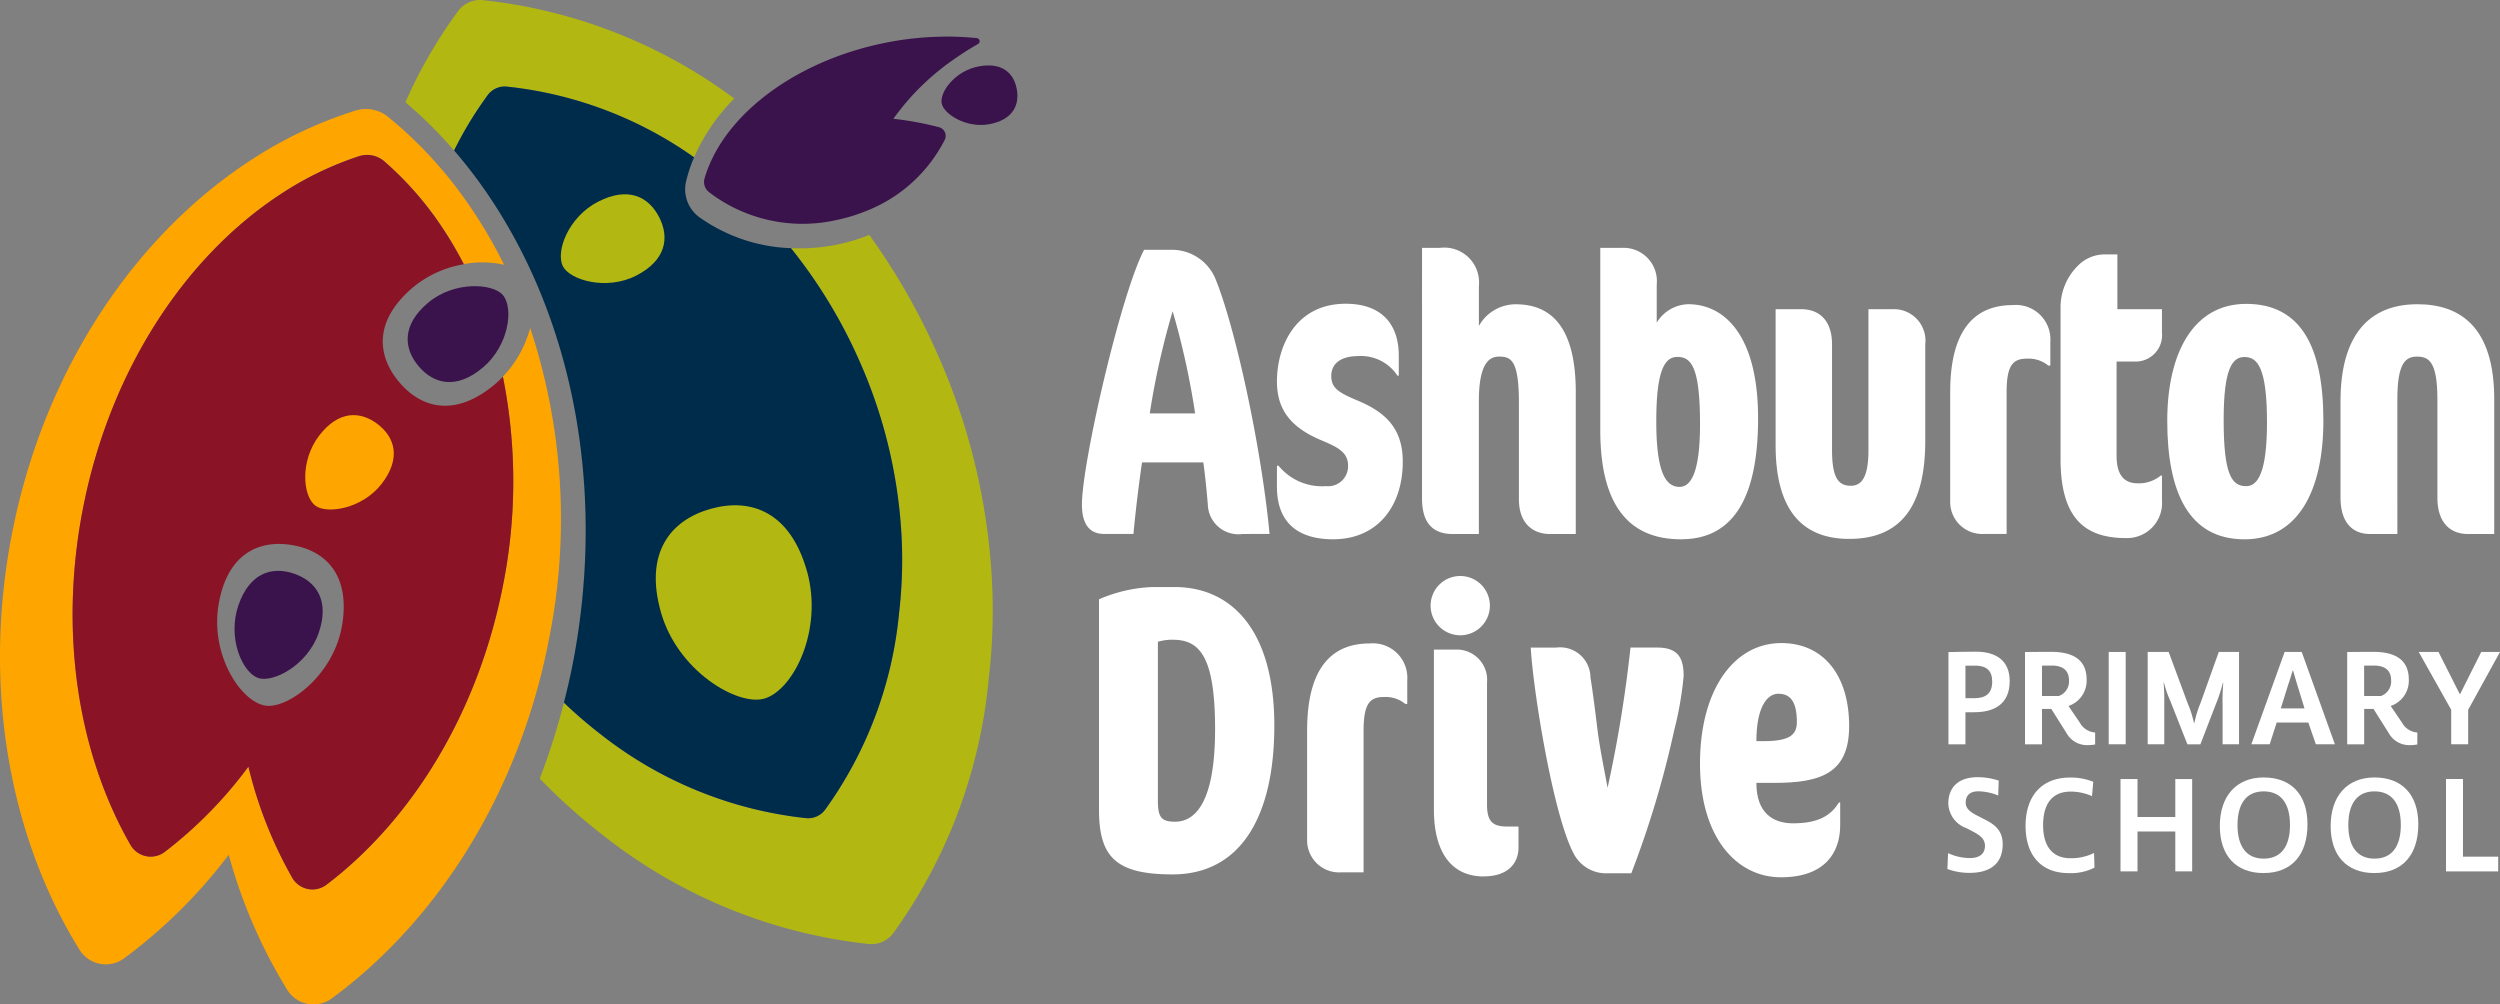 <?xml version="1.0" encoding="UTF-8"?> <svg xmlns="http://www.w3.org/2000/svg" width="189.785" height="76.254" viewBox="0 0 189.785 76.254"><rect x="0" y="0" width="189.785" height="76.254" fill="#808080" stroke="none"/><g transform="translate(-1653.666 -904.146)"><path d="M45.541,12.527a38.341,38.341,0,0,1,5.153,8.465A37.578,37.578,0,0,1,53.957,34.71a34.71,34.71,0,0,1-.2,5.49A30.4,30.4,0,0,1,48.14,55.161,1.6,1.6,0,0,1,46.7,55.8a30.475,30.475,0,0,1-15.541-6.321,34.949,34.949,0,0,1-2.847-2.445A51.915,51.915,0,0,1,26.479,52.8a45.319,45.319,0,0,0,4.929,4.4,39.3,39.3,0,0,0,20.05,8.158,2.068,2.068,0,0,0,1.86-.829,39.223,39.223,0,0,0,7.244-19.3,44.741,44.741,0,0,0,.263-7.081,48.478,48.478,0,0,0-4.209-17.7,49.867,49.867,0,0,0-5.122-8.919,14.474,14.474,0,0,1-1.648.546,14.3,14.3,0,0,1-4.3.459" transform="translate(1668.163 910.452)" fill="#b2b712"></path><path d="M23.582,11.425a28.036,28.036,0,0,1,2.556-4.209,1.6,1.6,0,0,1,1.438-.642A30.049,30.049,0,0,1,41.8,11.946a14.577,14.577,0,0,1,3.054-4.467A38.954,38.954,0,0,0,25.744.009a2.063,2.063,0,0,0-1.856.829,36.482,36.482,0,0,0-4,6.923,33.506,33.506,0,0,1,3.69,3.663" transform="translate(1664.556 904.146)" fill="#b2b712"></path><path d="M24.833,4.893A28.036,28.036,0,0,0,22.277,9.1q1.012,1.172,1.939,2.449c6.917,9.582,9.548,22.591,7.221,35.693-.226,1.275-.509,2.532-.824,3.774a34.859,34.859,0,0,0,2.846,2.445A30.461,30.461,0,0,0,49,59.785a1.6,1.6,0,0,0,1.442-.642,30.415,30.415,0,0,0,5.617-14.962,34.688,34.688,0,0,0,.2-5.489A37.591,37.591,0,0,0,53,24.973a38.377,38.377,0,0,0-5.157-8.465c-.094,0-.191,0-.283-.006a12.728,12.728,0,0,1-6.66-2.333,2.621,2.621,0,0,1-1.014-2.72,11.417,11.417,0,0,1,.5-1.572c.034-.085.078-.168.113-.254A30.033,30.033,0,0,0,26.271,4.25a1.6,1.6,0,0,0-1.438.642" transform="translate(1665.862 906.47)" fill="#002c4b"></path><path d="M65.272,33.825a2.321,2.321,0,0,1-2.637-2.235c-.094-1.117-.218-2.328-.342-3.2H57.639c-.247,1.707-.468,3.506-.651,5.43H54.753c-1.21,0-1.676-.9-1.676-2.235,0-3.1,2.917-15.855,4.717-19.332h2.235a3.584,3.584,0,0,1,3.133,2.082c1.459,3.442,3.506,12.6,4.16,19.485ZM59.966,16.913a59.025,59.025,0,0,0-1.739,7.756h3.444a59.7,59.7,0,0,0-1.707-7.756" transform="translate(1682.722 910.858)" fill="#fff"></path><path d="M66.924,32.779c-2.482,0-4.279-1.087-4.279-4V27.195h.124a4.255,4.255,0,0,0,3.6,1.547,1.515,1.515,0,0,0,1.676-1.551c0-1.024-.777-1.4-2.018-1.925-2.3-.962-3.381-2.3-3.381-4.469,0-2.729,1.458-5.9,5.216-5.9,2.822,0,4.033,1.645,4.033,3.941v1.521h-.1a3.3,3.3,0,0,0-2.948-1.49c-1.427,0-2.078.621-2.078,1.521,0,.962.683,1.3,2.016,1.862,1.987.837,3.413,2.016,3.413,4.624,0,3.477-1.985,5.9-5.275,5.9" transform="translate(1687.958 912.308)" fill="#fff"></path><path d="M79.475,33.881c-1.27,0-2.358-.775-2.358-2.639V23.92c0-3.29-.621-3.506-1.521-3.506-.775,0-1.52.59-1.52,3.383V33.881H72.09c-1.831,0-2.328-1.241-2.328-2.7V12.16H71.1a2.643,2.643,0,0,1,2.979,2.886v3.04a3.2,3.2,0,0,1,2.792-1.645c2.608,0,4.562,1.614,4.562,6.671V33.878Z" transform="translate(1691.856 910.804)" fill="#fff"></path><path d="M84.655,34.284c-3.787,0-6.145-2.328-6.145-8.285V12.158h1.676a2.529,2.529,0,0,1,2.608,2.793v2.886a2.884,2.884,0,0,1,2.389-1.4c2.729,0,5.306,2.328,5.306,8.658,0,5.9-1.8,9.185-5.834,9.185m-.311-13.841c-1.087,0-1.583,1.428-1.583,4.9,0,3.941.746,4.965,1.769,4.965.962,0,1.552-1.365,1.552-4.778,0-4.438-.713-5.089-1.739-5.089" transform="translate(1696.64 910.803)" fill="#fff"></path><path d="M92.695,32.606c-3.477,0-5.586-2.08-5.586-7.106V15.167h1.925c1.52,0,2.358.994,2.358,2.669v8.036c0,2.172.528,2.7,1.427,2.7.838,0,1.337-.683,1.337-2.7V15.167h1.862a2.394,2.394,0,0,1,2.451,2.669v7.322c0,4.935-1.831,7.447-5.772,7.447" transform="translate(1701.351 912.45)" fill="#fff"></path><path d="M103.12,19.554a2.34,2.34,0,0,0-1.583-.528c-1.024,0-1.581.373-1.581,2.541V32.333H98.249a2.429,2.429,0,0,1-2.576-2.482V21.57c0-5.088,2.14-6.609,4.747-6.609a2.618,2.618,0,0,1,2.855,2.793v1.8Z" transform="translate(1706.04 912.346)" fill="#fff"></path><path d="M106.052,34.015c-3.2,0-4.965-1.583-4.965-6.018V16.545a4.446,4.446,0,0,1,1.337-3.226,2.844,2.844,0,0,1,2.015-.838h.962V16.64h3.384v1.769a2.006,2.006,0,0,1-2.018,2.207H105.34v7.163c0,1.645.744,2.08,1.614,2.08a2.608,2.608,0,0,0,1.739-.59h.093V31.16a2.657,2.657,0,0,1-2.731,2.855" transform="translate(1709.004 910.978)" fill="#fff"></path><path d="M112.187,32.781c-4.251,0-5.865-3.6-5.865-9,0-5.149,1.984-8.874,5.987-8.874,4.1,0,5.865,3.166,5.865,8.874,0,5.4-1.984,9-5.987,9m0-13.841c-.936,0-1.583.9-1.583,4.778,0,4.1.588,5.028,1.705,5.028.869,0,1.585-.994,1.585-4.842,0-4.127-.713-4.964-1.707-4.964" transform="translate(1711.869 912.307)" fill="#fff"></path><path d="M124.476,32.365c-1.27,0-2.3-.806-2.3-2.731V22.157c0-2.886-.651-3.259-1.552-3.259-.869,0-1.488.5-1.488,3.226V32.365h-2.08c-1.427,0-2.235-.994-2.235-2.731V22.278c0-4.9,2.08-7.355,5.834-7.355,3.228,0,5.835,1.707,5.835,7.2V32.365Z" transform="translate(1716.523 912.319)" fill="#fff"></path><path d="M59.5,50.614c-4.279,0-5.586-1.3-5.586-4.9V29.731A11.166,11.166,0,0,1,57.98,28.8h1.672c4.314,0,7.571,3.259,7.571,10.519,0,6.982-2.608,11.295-7.726,11.295M59.532,32.8a3.829,3.829,0,0,0-1.148.154V45c0,1.27.249,1.614,1.3,1.614,1.8,0,3.042-1.987,3.042-7.013,0-5.493-1.148-6.8-3.2-6.8" transform="translate(1683.182 919.911)" fill="#fff"></path><path d="M71.574,36.153a2.336,2.336,0,0,0-1.583-.528c-1.024,0-1.581.373-1.581,2.546V48.937H66.7a2.43,2.43,0,0,1-2.576-2.482V38.171c0-5.089,2.14-6.61,4.747-6.61a2.618,2.618,0,0,1,2.855,2.793v1.8Z" transform="translate(1688.771 921.432)" fill="#fff"></path><path d="M72.444,32.757a2.25,2.25,0,1,1,2.265-2.235,2.25,2.25,0,0,1-2.265,2.235m1.8,18.308c-2.451,0-3.785-1.831-3.785-5.089V33.843h1.769a2.3,2.3,0,0,1,2.264,2.513V45.6c0,1.27.4,1.676,1.521,1.676h.869v1.612c0,.994-.621,2.172-2.639,2.172" transform="translate(1692.06 919.615)" fill="#fff"></path><path d="M85.988,38.034A74.175,74.175,0,0,1,82.729,48.9H80.991a2.768,2.768,0,0,1-2.637-1.49c-1.552-2.917-3.072-12.319-3.259-15.64H77.02a2.306,2.306,0,0,1,2.608,2.265c.151.9.372,2.639.526,3.909.154,1.3.5,2.979.775,4.467a98.853,98.853,0,0,0,1.738-10.643h2.018c1.644,0,2.016.838,2.016,2.172a26.283,26.283,0,0,1-.713,4.1" transform="translate(1694.776 921.537)" fill="#fff"></path><path d="M89.047,42.161H87.679c0,2.3,1.27,3.072,2.793,3.072,2.047,0,2.917-.683,3.477-1.583h.093v1.739c0,2.049-1.148,3.941-4.5,3.941-3.381,0-6.143-3.04-6.143-8.626,0-5.617,2.575-9.155,6.174-9.155,3.2,0,5.149,2.451,5.149,6.3,0,3.537-2.078,4.314-5.678,4.314m.312-6.768c-.931,0-1.676,1.148-1.676,3.6h.558c2.049,0,2.515-.528,2.515-1.458,0-1.583-.528-2.14-1.4-2.14" transform="translate(1699.32 921.414)" fill="#fff"></path><path d="M97.553,36.567h-.675V39h-1.29V32c.572-.011,1.249-.031,2.08-.031,1.591,0,2.569.716,2.569,2.235,0,1.7-1.123,2.361-2.683,2.361m.041-3.536h-.716V35.5h.669c.789,0,1.362-.292,1.362-1.26,0-.822-.427-1.216-1.311-1.216" transform="translate(1705.993 921.649)" fill="#fff"></path><path d="M102.641,36.084l.863,1.27a1.454,1.454,0,0,0,1.163.749v.905a2.7,2.7,0,0,1-.529.051,1.783,1.783,0,0,1-1.644-.915l-1.154-1.831h-.707V39H99.345V31.99c.322,0,1.04-.011,1.976-.011,1.591,0,2.7.54,2.7,2.111a2.025,2.025,0,0,1-1.383,2m-1.27-3.067h-.736v2.309h1.27a1.169,1.169,0,0,0,.78-1.2c0-.853-.614-1.113-1.311-1.113" transform="translate(1708.049 921.652)" fill="#fff"></path><rect width="1.289" height="7.008" transform="translate(1813.746 953.639)" fill="#fff"></rect><path d="M112.3,38.992h-1.247V36.08a16.016,16.016,0,0,1,.051-1.757h-.028A12.708,12.708,0,0,1,110.521,36l-1.154,2.994h-.987l-1.3-3.3a8.285,8.285,0,0,1-.478-1.373h-.031a12.8,12.8,0,0,1,.053,1.445V38.99h-1.258V31.984h1.591l1.434,3.869a8.492,8.492,0,0,1,.489,1.527h.031a7.975,7.975,0,0,1,.468-1.527l1.383-3.869H112.3Z" transform="translate(1711.34 921.655)" fill="#fff"></path><path d="M114.273,31.984l2.516,7.008h-1.445l-.572-1.653h-2.4l-.531,1.653h-1.393l2.527-7.008Zm-.978,2.329-.612,1.954h1.8l-.6-1.954c-.082-.3-.177-.612-.267-.915h-.031c-.094.3-.187.612-.281.915" transform="translate(1714.127 921.655)" fill="#fff"></path><path d="M118.448,36.084l.863,1.27a1.452,1.452,0,0,0,1.162.749v.905a2.688,2.688,0,0,1-.529.051,1.78,1.78,0,0,1-1.642-.915l-1.156-1.831h-.707V39H115.15V31.99c.322,0,1.041-.011,1.976-.011,1.591,0,2.7.54,2.7,2.111a2.025,2.025,0,0,1-1.382,2m-1.27-3.067h-.74v2.309h1.27a1.169,1.169,0,0,0,.78-1.2c0-.853-.614-1.113-1.309-1.113" transform="translate(1716.702 921.652)" fill="#fff"></path><path d="M122.413,36.372v2.621h-1.289V36.372l-2.465-4.388h1.5l1.611,3.192h.033l1.6-3.192h1.425Z" transform="translate(1718.623 921.655)" fill="#fff"></path><path d="M99.393,39.513a4.027,4.027,0,0,0-1.5-.322c-.669,0-.967.334-.967.863,0,.582.572.831,1.3,1.2s1.508.78,1.508,1.954c0,1.467-.947,2.174-2.5,2.174a4.824,4.824,0,0,1-1.7-.291l.053-1.207a3.913,3.913,0,0,0,1.664.374c.74,0,1.137-.334,1.137-.936,0-.685-.676-.945-1.4-1.331a2.056,2.056,0,0,1-1.383-1.872c0-1.137.669-2,2.236-2a5.129,5.129,0,0,1,1.591.26Z" transform="translate(1705.965 925.026)" fill="#fff"></path><path d="M104.414,39.563a3.958,3.958,0,0,0-1.632-.344c-1.373,0-2.08.916-2.08,2.541,0,1.758.842,2.516,2.069,2.516a3.87,3.87,0,0,0,1.8-.4l.031,1.113a3.907,3.907,0,0,1-1.965.417c-2.08,0-3.265-1.353-3.265-3.577,0-2.318,1.258-3.678,3.379-3.678a4.562,4.562,0,0,1,1.758.322Z" transform="translate(1708.064 925.021)" fill="#fff"></path><path d="M109.468,45.227h-1.28V42.2h-2.869v3.028h-1.291v-7.01h1.291V41.1h2.869V38.22h1.28Z" transform="translate(1710.614 925.068)" fill="#fff"></path><path d="M112.228,45.4c-2.122,0-3.327-1.341-3.327-3.576s1.227-3.682,3.327-3.682,3.327,1.309,3.327,3.556c0,2.3-1.184,3.7-3.327,3.7m0-6.2c-1.32,0-1.985.945-1.985,2.558s.669,2.549,1.985,2.549c1.341,0,2-.947,2-2.56s-.675-2.547-2-2.547" transform="translate(1713.281 925.024)" fill="#fff"></path><path d="M117.665,45.4c-2.122,0-3.327-1.341-3.327-3.576s1.227-3.682,3.327-3.682,3.327,1.309,3.327,3.556c0,2.3-1.184,3.7-3.327,3.7m0-6.2c-1.32,0-1.985.945-1.985,2.558s.669,2.549,1.985,2.549c1.341,0,2-.947,2-2.56s-.675-2.547-2-2.547" transform="translate(1716.257 925.024)" fill="#fff"></path><path d="M121.286,44.113h2.675v1.114H120v-7.01h1.289Z" transform="translate(1719.353 925.068)" fill="#fff"></path><path d="M30.354,10.089c2.273-1.167,3.827-.374,4.622,1.176s.535,3.276-1.743,4.44-5.035.324-5.559-.7c-.576-1.122.4-3.752,2.679-4.919" transform="translate(1668.728 909.364)" fill="#b2b712"></path><path d="M49,3.285c1.775-.34,2.675.5,2.9,1.714s-.288,2.328-2.063,2.668S46.354,6.889,46.2,6.093c-.162-.877,1.024-2.467,2.8-2.808" transform="translate(1678.952 905.903)" fill="#3a124c"></path><path d="M53.414,3.588a22.767,22.767,0,0,1,1.922-1.23.238.238,0,0,0-.08-.445A21.778,21.778,0,0,0,52.69,1.8a23.751,23.751,0,0,0-4.64.518C41.8,3.641,36.916,7.2,35.068,11.253a9.689,9.689,0,0,0-.492,1.315.984.984,0,0,0,.326,1.026,11.691,11.691,0,0,0,9.755,2.113,12.876,12.876,0,0,0,2.152-.656,11.31,11.31,0,0,0,6-5.411.681.681,0,0,0-.419-.962,23.938,23.938,0,0,0-3.477-.642,18.694,18.694,0,0,1,4.5-4.449" transform="translate(1672.573 905.128)" fill="#3a124c"></path><path d="M43.645,29.779c-1.266-4.491-4.252-5.583-7.314-4.719S31.294,28.415,32.56,32.9s5.825,7.136,7.835,6.568c2.217-.625,4.517-5.2,3.251-9.7" transform="translate(1671.277 917.716)" fill="#b2b712"></path><path d="M40.247,21.961a8.448,8.448,0,0,1-2.073,3.7A40.328,40.328,0,0,1,38.121,41.8C36.174,51.417,31.164,59.377,24.8,64.216a1.767,1.767,0,0,1-2.632-.545,32.32,32.32,0,0,1-3.314-8.406,32.323,32.323,0,0,1-6.324,6.453,1.769,1.769,0,0,1-2.63-.525c-3.972-6.935-5.487-16.218-3.537-25.83,2.109-10.4,7.8-18.871,14.917-23.541a24.786,24.786,0,0,1,5.978-2.9,1.991,1.991,0,0,1,1.924.39,24.826,24.826,0,0,1,4.378,4.995,28.738,28.738,0,0,1,1.654,2.808,7.712,7.712,0,0,1,3.052.051,36.289,36.289,0,0,0-3.084-5.133,31.68,31.68,0,0,0-5.721-6.092,2.668,2.668,0,0,0-2.47-.477,31.653,31.653,0,0,0-7.578,3.525C10.422,14.684,3.339,25,.891,37.683-1.371,49.4.792,60.719,6.04,69.173a2.346,2.346,0,0,0,3.386.642,39.211,39.211,0,0,0,7.938-7.86A39.225,39.225,0,0,0,21.8,72.2a2.346,2.346,0,0,0,3.383.664c8.023-5.894,14.242-15.6,16.5-27.31a46.162,46.162,0,0,0-1.44-23.6" transform="translate(1653.666 907.078)" fill="orange"></path><path d="M35.616,25.014c-2.988,2.505-5.566,1.854-7.274-.183s-1.9-4.689,1.087-7.2a8.127,8.127,0,0,1,3.83-1.731A28.583,28.583,0,0,0,31.6,13.083a24.826,24.826,0,0,0-4.378-4.995A1.989,1.989,0,0,0,25.3,7.7a24.874,24.874,0,0,0-5.978,2.9C12.213,15.263,6.516,23.732,4.407,34.136c-1.948,9.613-.433,18.9,3.541,25.83a1.766,1.766,0,0,0,2.637.525,32.349,32.349,0,0,0,6.323-6.451,32.343,32.343,0,0,0,3.311,8.406,1.767,1.767,0,0,0,2.634.543c6.36-4.837,11.373-12.8,13.322-22.411a40.387,40.387,0,0,0,.053-16.141,8.386,8.386,0,0,1-.612.579m-11.6,18.3c-.636,3.8-4.136,6.372-5.837,6.085-1.872-.314-4.17-3.861-3.535-7.657s2.986-4.959,5.575-4.526,4.432,2.3,3.8,6.1" transform="translate(1655.616 908.307)" fill="#8a1425"></path><path d="M16.03,21.927c1.474-1.926,3.129-1.88,4.443-.875s1.791,2.59.314,4.517S16.6,27.9,15.738,27.236c-.951-.727-1.182-3.383.292-5.309" transform="translate(1661.863 915.292)" fill="orange"></path><path d="M25.7,20.224c-1.993,1.685-3.72,1.256-4.868-.1s-1.286-3.132.707-4.814,4.933-1.486,5.688-.592c.832.984.468,3.827-1.527,5.512" transform="translate(1664.615 911.827)" fill="#3a124c"></path><path d="M11.8,30.622c.85-2.468,2.553-2.982,4.235-2.4s2.708,2.035,1.857,4.5-3.477,3.8-4.585,3.418c-1.22-.421-2.357-3.05-1.507-5.518" transform="translate(1659.965 919.477)" fill="#3a124c"></path><rect width="189.78" height="76.254" transform="translate(1653.666 904.146)" fill="none"></rect></g></svg> 